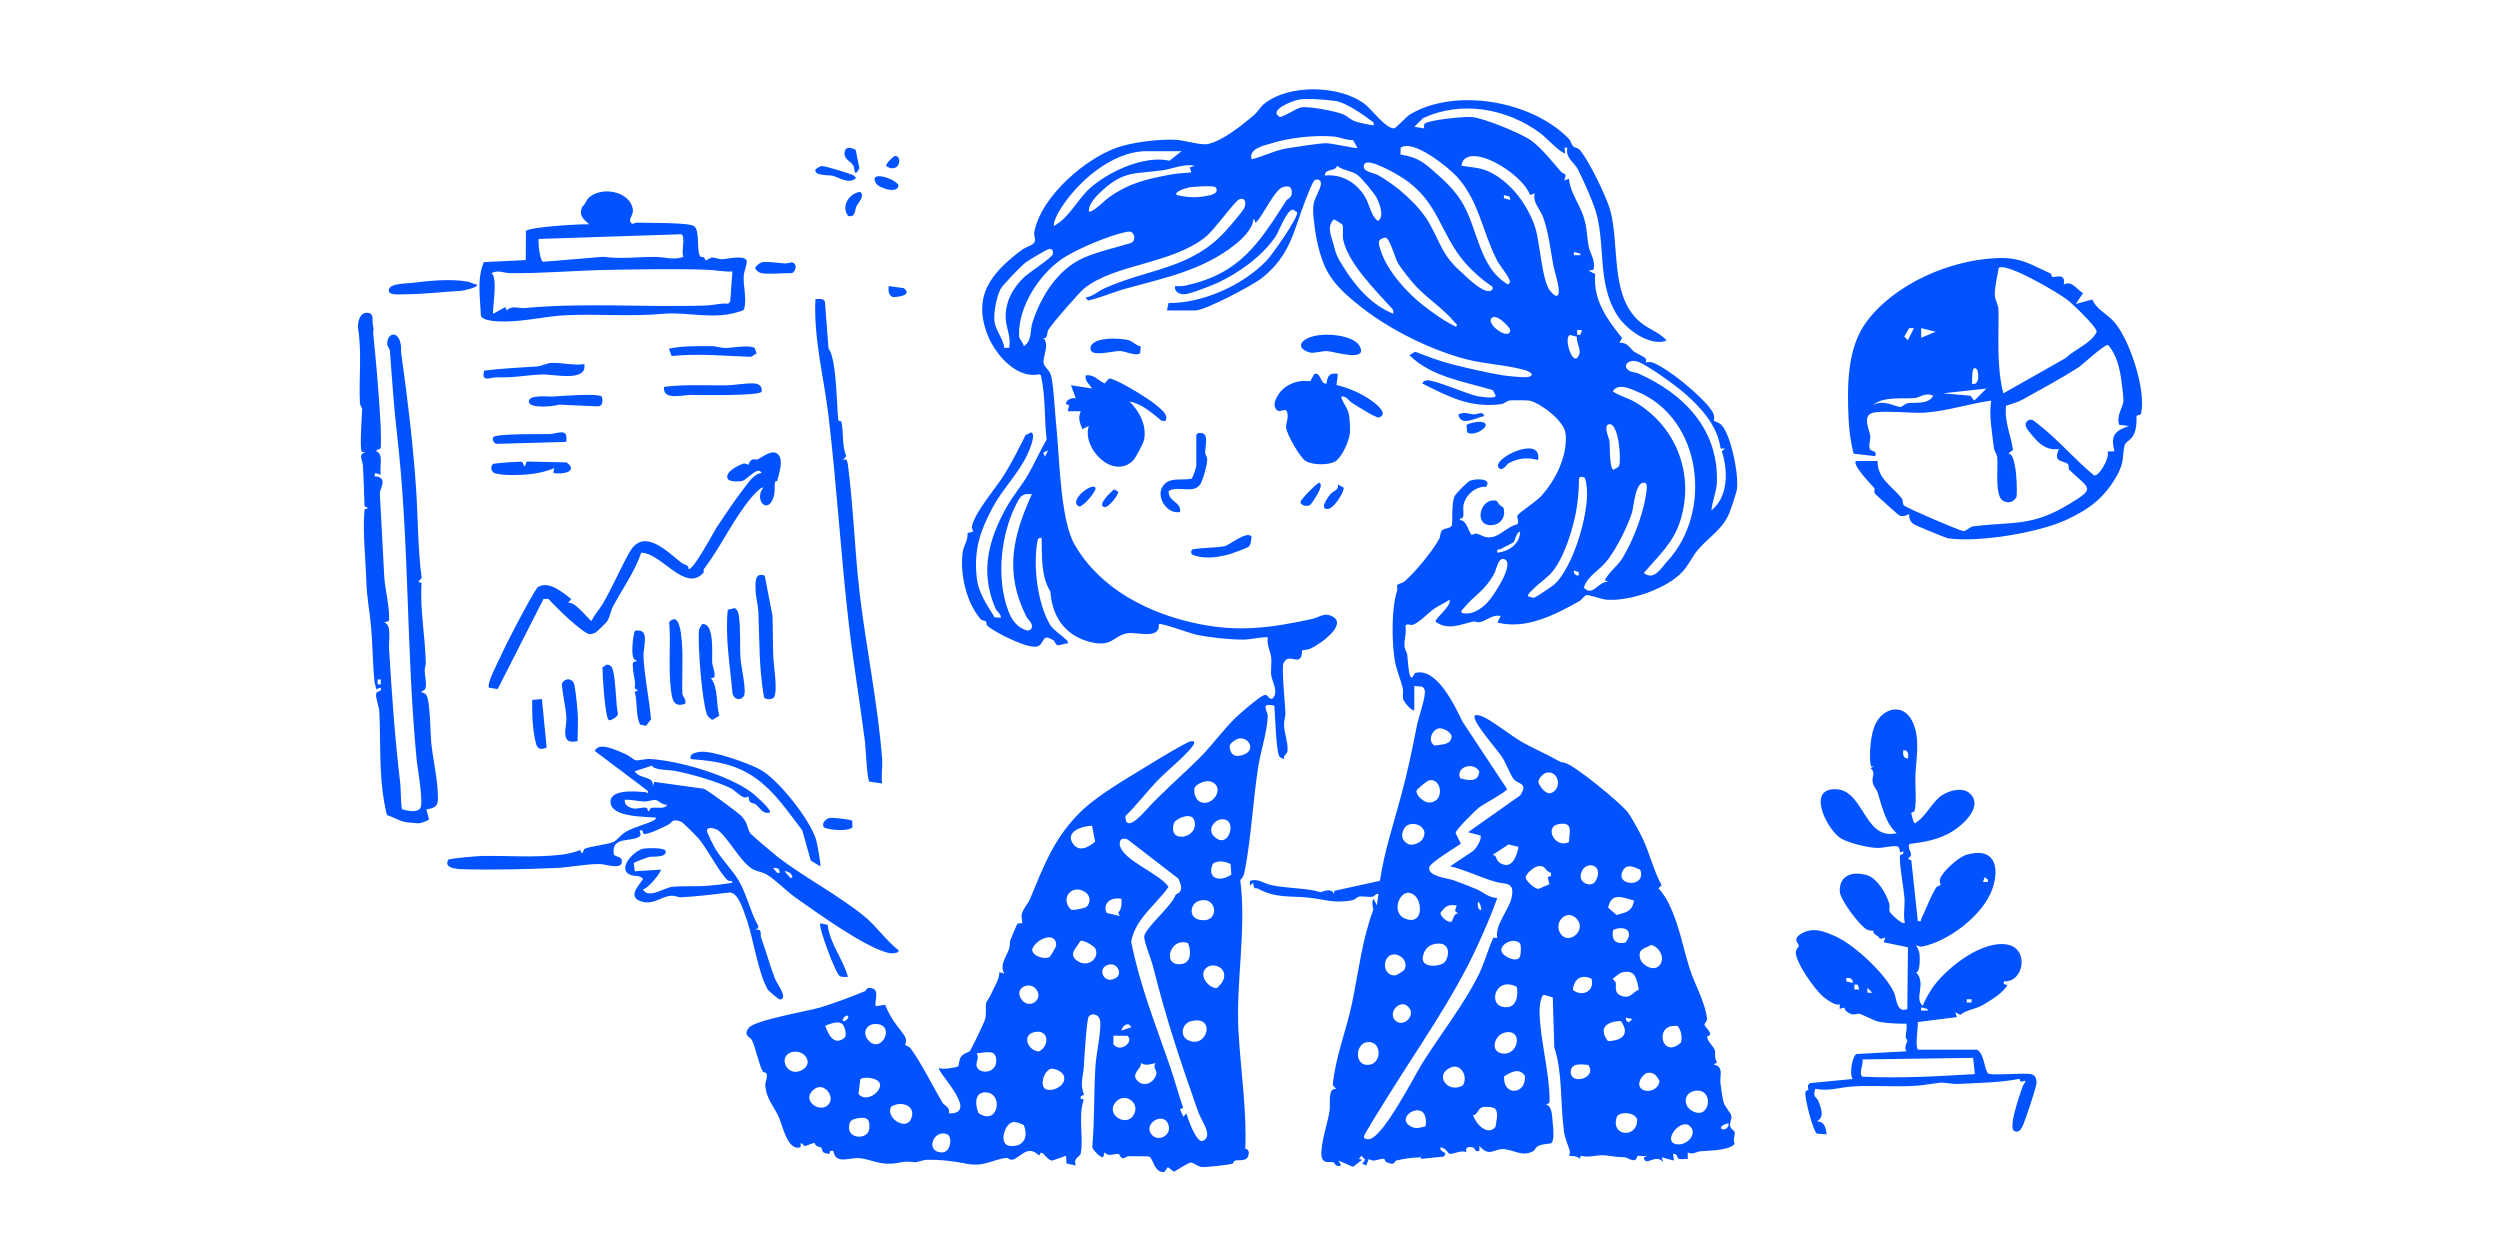 <?xml version="1.0" encoding="UTF-8"?><svg id="Layer_1" xmlns="http://www.w3.org/2000/svg" viewBox="0 0 3072 1536"><defs><style>.cls-1{fill:#0253ff;}</style></defs><path class="cls-1" d="M2429.68,1289.86c9.21,7.14,7.52,19.77,12.92,29.08,4.84,3.21,42.73-.95,53.09.91,5.19.93,7,6.16,6.86,10.77-.16,5.27-14.63,48.41-17.71,54.4-1.89,3.67-5.62,7.51-9.97,4.64-7.3-4.83,7.55-45.54,10.38-54.23,1.41-4.31,8.59-9.71-2.26-6.02l-1.39-3.71c-23.47,4.52-51.1,5.15-75.83,6.22-6.95.3-17.1-2.02-21.84-1.49-8.46.95-16.62,2.54-24.32,3.33-25.64,2.62-55.36-.58-83.19,1.29-15.38,1.04-30.32,6.29-45.73,2.8-3.69,11.81,1.36,8.37,4.37,16.55,3.27,8.87,6.69,18.55-2.39,23.44,9.75.53,10.76,7.91,11.98,16.02l-12.01-.84c-5.17-3.74-14.82-42.92-14.22-50.24.29-3.5,3.47-2.92,3.6-3.33.64-1.94-2.87-6.03,2.64-8.58l52-5.02c-4.61-5.77-.44-28.49,4.51-30.69l61.49-3.3c-3.48-5.63,1.08-10.83,1.13-13.03.03-1.25-2.05-2.72-2.03-3.86.11-5.61,1.73-11.37.92-17.11-11.54.21-23.8-.39-35.07-2.46-2.59-.48-20.95-9.45-22.26-9.59-6.89-.76-6.88,3.8-16.62-3.13-3.14-2.23.31-6.8-8.05-2.8l-.02-6.04c-3.85,3.23-16.32-5.75-20.07-8.88-10.18-8.48-33.78-41.63-33.88-54.38-.04-4.65,3.33-6.17,3.63-8.11.52-3.31-8.92-7.95,2.88-15.05,14.27-8.58,27.66-3.32,41.91,2.98,23.36,10.32,61.99,46.39,72.44,69.56,2.75,6.11,3.09,25.81,16.16,19.89l.78-75.81-29.84-6.19,1.99-5.97c-8.99,3.72-6.44.23-8.76-1.15-9.39-5.6-4.87-6.45-5.33-6.75-.93-.6-5.35.14-9.03-2-8.82-5.15-32.81-36.77-32.89-47.09-.16-20.15,16.51-24.46,33.44-19.47,12.74,3.75,23.8,22.53,27.35,34.84,1.12,3.88-.62,7.76,1.04,10.65,1.51,2.63,15.26,15.93,18.16,12.93-2.12-9.37.33-21.93-.44-30.53-1.5-16.69-5.38-33.11-5.68-50.58-.08-4.65,5.79-.98,4.11-6.9-6.85,4.99-1.89-3.84-7.24-5.78-3.94-1.43-17.31,1.99-23.82,1.91-11.63-.14-34.49-5.67-44.74-11.3-15.67-8.62-42.21-57.78-11.22-60.78,39.43-3.82,37.23,63.59,79.02,53.95-13.76-12.32-17.96-32.8-23.36-49.97-1.24-3.94-5.7-8.03-6.29-13.54-.71-6.6,4.18-10.46-2.35-16.45l3.98-1.99c-3.08.32-3.77.09-4.16-2.88-1.7-13.09.21-36.53,5.74-48.58,9.5-20.67,34.04-26.93,45.45-4.58,10.42,20.42,4.93,45.59,4.03,66.97-.48,11.52,1.73,34.38-1.15,43.76-.46,1.51-3.84,1.22-3.94,2.44-.07.89,2.39,9.8,3.01,10.88,1.97,3.42,2.33,1.09,4.03-.03,11.01-7.23,19.91-26.01,31.07-32.93,9.27-5.75,24.96-10.14,33.81-1.96,17.01,15.71-7.75,38.17-21.24,46.53-16.85,10.45-33.75,13.07-52.87,15.55-2.99,4.61,2.51,9.86,1.81,13.52-.82,4.22-7.49,3.6.45,6.57l7.98,74.71c5.22.94,3.1-.73,4.17-2.84,5.65-11.19,11.71-27.97,18.07-37.96,1.49-2.34,5.13-2.93,5.49-3.55.71-1.24-2.06-4.01-.01-8.71,3.83-8.8,22.44-25.61,31.8-28.39,34.14-10.15,41.84,13.92,32.03,42.02-11.19,32.04-53.97,64.59-86.91,70.83-2.14.41-5.84-2.08-6.64-1.37,2.09,3.76,3.66,6.47,4.11,10.99.48,4.78.75,21.79-4.19,22.01,13.04,13.7-3.03,31.47,8.05,40.98,2.97-7.69,9.21-18.46,14.1-24.92,17.57-23.22,59.36-55.86,90-50.24,26.77,4.91,20.74,46.33-4.07,45.17-2.63,5.07,4.53,3.5,4,4.97-4.85,7.19-11.7,12.42-18.89,17.19-1.33.88-11.61,7.23-12.29,7.58-8.63,4.44-18.87,5.29-26.73,11.46l-6.08-3.21,2,5.98-48,6.02c.6,4.69-4.23,33.99.99,33.99h72ZM2344.67,931.85c.51-4.95.15-10.53-5.98-9.98-.51,4.95-.15,10.53,5.98,9.98ZM2442.67,1083.85v-2.96s-3.97-3.03-3.97-3.03l-2.02,5.98h5.99ZM2276.67,1207.85c.5-5.04-3.18-6.74-7.98-5.98v3.96s7.98,2.02,7.98,2.02ZM2282.66,1209.86h-3.97s0,5.99,0,5.99h5.99s-2.02-5.99-2.02-5.99ZM2300.68,1219.84l-5.98-5.98v5.99s5.98,0,5.98,0ZM2422.67,1227.87h-5.98v3.98h5.98v-3.98ZM2368.66,1239.88l-7.97-2.02v3.98s7.98,0,7.98,0v-1.95ZM2424.61,1299.92l-135.92,1.92c1.37,5.49-5.12,17.68-.13,21.14,45.92,2.36,92.2-.47,138.12-3.13l-2.08-19.93ZM2519.99,336.25c.86.39.97,3.48,1.63,3.78,3.62,1.62,17.09-5.85,14.28,9.78,9.42-6,15.78,5.67,23.72,10.39l-8.86,13.33,20.26-5.53c5.7,13.15,19.12,17.75,28.5,29.48,18.33,22.92,37.71,82.37,31.45,110.65-.53,2.42-5.71,1.74-5.65,3.27,1.21,31.14-12.85,28.34-14.68,36.06-2.75,11.57-.05,20.03-8.84,35.96-15.58,28.25-34.57,42.48-63.24,55.57-33.87,15.46-105.17,27.61-143.83,22.65-3.72-.48-41.68-16.12-44.12-18.23-5.93-5.15-4.32-11.18-4.75-11.64-.41-.43-6,4.22-11.72,1.7-1.85-.81-27.63-24.19-30.08-26.86-1.95-2.12.05-5.75-.79-6.75-3.76-4.49-27.64-28.68-22.68-33.35l26.69-.03c-.71,21.51,17.6,30.56,29.77,46.06,2.11,2.69.23,6.88,2.82,8.76,5.34,3.87,68.87,31.25,72.84,31.23,3.93-.02,7.48-5.2,12-5.77,48.06-6.06,70.91.73,116.16-26.32,36.35-21.73,26.09-19.31,1.87-43.17-1.22-1.2-.31-5.61-1.64-6.9-5.22-5.09-18.98-1.04-11.14-18.7-14.6,2.14-24.07-5.77-32.56-16.44-4.48-5.62-13.38-13.76-4.49-19.2,5.12-1.16,7.13,1.81,10.47,4.32,24.26,18.27,46.04,44.37,69.83,63.86,6.27,1.42,19.81-22.37,16.48-29.4l8.57-.21c-4.98-19.08.02-25.13,17.78-31.18l-11.89-1.45c-3.96-10.65,4.38-21.58,5.09-28.59.4-3.95-1.75-20.62-2.49-25.96-2.15-15.44-5.77-31.1-16.13-43.41-5.09-1.07-30.59,23.52-37.26,27.84-18.88,12.23-47.6,27.78-67.84,39.03-6.46,3.59-13.63,5.26-20.49,7.71-2.21,19.4,5.92,35.87,8.54,54.28l-5.93,4.67c10.93-2.43,11.6,51.08,10.05,53.54-3.77,6.01-9.52,7.75-16.03,4.47-11.12-5.6-6.02-41.88-7.45-53.55-.52-4.28-3.73-7.66-4.2-12.02-2.03-18.88-6.24-39.74-3.19-57.69-27.27,3.73-54.07,12.85-81.66,14.79-15.91,1.12-53.24-3.36-64.79.51-12.1,4.05-3.15,20.47-2.2,28.22.62,5.03-2.3,10.44-.77,15.14,1.65,5.07,9.56,1.54,6.91,9.58l-26.58-3.02c-3.6-13.85-5.57-28.55-6.2-42.85-1.77-40.55-2.15-87.37,22.65-120.11,35.16-46.43,102.76-75.22,160.08-77.41,29.12-1.11,40.82,7.79,65.73,19.09ZM2540.75,368.7c-10.87-8.62-75.81-46.91-84.77-39.43-1.63,10.27-5.21,23.84-4.71,33.98.28,5.71,4.37,11.1,4.48,17.67.57,34.4-2.64,68.44,5.95,102.45l76.74-43.47c11.53-11.3,31.37-17.79,38.01-32.25-.01-5.92-29.31-33.88-35.7-38.95ZM2351.82,403.24h-5.88s-5.94,10.37-5.94,10.37l4.4,4.39,7.42-14.76ZM2360.76,415.08l17.72-7.42-17.75-4.44.02,11.86ZM2428.97,453.68c-7.47-7.06-4.94,16.84-5.88,17.79,10.06,3.26,8.47-15.34,5.88-17.79ZM2440.89,477.46l-53.42,5.87,33.71,2.93,4.82,6,14.89-14.8ZM2375.57,486.36c-9.66-4.69-16.71,2.21-22.35,2.73-15.72,1.46-39.55-2.6-51.87,9.09,12.23-8.42,28.41,2.19,34.07,1.87,2.08-.12,5.25-4.12,9.09-4.63,10-1.31,24.97,1.78,31.05-9.06ZM1433.98,381.5l1.88-9.11c42.18.22,90.89-21.67,120.17-51.77,6.91-7.11,39.58-53.36,37.87-59.77l-4.92-3.26c-7.97.04-17.05,26.07-21.35,32.67-15.57,23.89-46.51,46.06-72.26,57.66-7.48,3.37-33.67,13.71-40.4,13.68-5.94-.02-12.43-3.24-10.97-10.05,4.79.26,9.36.14,14.08-.92,65.68-14.69,88.74-51.62,122.24-103.71,2.59-4.02,7.63-3.11,6.96-11.95-.47-6.21-4.37-6.56-10.27-5.28-10.28,2.24-25.2,35.46-33.02,42.97-3.41,3.27-.48-4.14-3.99-3.01-.21,11.12-13.59,23.92-22.19,30.78-39.63,31.64-86.58,40.99-133.86,54.07-15.85,4.38-30.95,11.2-47.01,14.8l-2.96-3.76c8.74-1.08,15.87-7.97,23.57-11.43,53.01-23.85,105.97-23.38,148.31-70.07,4.55-5.02,20.95-23.76,23.06-28.42,2.96-6.54,1.21-13.64-6.37-10.51-5.32,2.19-30.34,37.28-40.53,45.56-42.18,34.28-112.19,33.35-149.98,63.94-5.93,4.8-39.32,43.09-43.62,50.32-2.33,3.92-.49,11.14-6.44,10.56,8.14,7.43-.78,23.27.34,30.52.83,5.33,7.89,8.81,9.49,16.51,3.36,16.2,4.09,40.75,5.94,58,4.17,38.98,4.71,117.71,22.89,148.98,31.57,54.31,90.66,84.39,150.91,96.9,51.55,10.71,90.73,4.98,140.95-5.87,7.42-1.61,13.67-7.06,21.32-4.5,26.48,8.89-12.07,36.29-24.43,41.37-2.69,1.11-8.76,1.35-9.18,1.79-1.04,1.08.85,8.28-4.27,10.87-4.79,2.42-13.69-5.8-18.75,4.83-2.64,5.55,1.98,51.19,2.38,60.95.18,4.42-2.04,9.95-1.7,16.03.56,9.93,4.78,20.05,4.3,30.08-.28,6.05-5.41,4.63-4.22,10.82-1.45-.71-4.72-1.7-5.43-2.55-4.71-5.58-5.43-52.32-6.74-63.16-18.09-3.76-7.85,6.05-7.99,12.84-.36,18.1-8.59,42.86-11.62,62.07-6.62,41.92-8.74,88.38-16.78,129.07-1.69,8.57-5.43,9.82-5.35,10.45,7.85,60.08-5.54,125.53-2.19,185.91,2.56,46.18,10.46,98.71,8.35,143.89-.03.59,6.68.68,3.44,9.52-2.53,6.92-12.12,3.95-16.2,5.44-1.55.56-1.37,3.02-3.1,3.63-4.65,1.63-31.88,4.56-37.12,4.18-5.29-.38-11.53-5.88-13.85-5.54-3.98.59-16.39,8.84-20.76,11.34l-7.63-5.7-4.18,6.06c-12.86,1.16-13.47-16.82-18.69-19.01-1.18-.49-22.09-.5-25.51-.4-2.64.08-4.36,2.68-6.77,2.44-3.5-.35-3.75-4.89-5.22-5.15-6.25-1.13-10.78,4.21-17.6-1.98l-.99,4.59c-.84,5.35-14.46-8.49-13.77-11.49,2.74-32.47,1.78-65.32,3.76-97.92.98-16.04,5.93-37.23,6.14-51.96.1-6.92-1.53-12.43-9.2-12.86-2.09.02-3.89,1.09-5.13,2.71-2.64,3.47-5.46,52.69-6.02,61.88-.67,10.99-5.14,21.63.35,33.96l-4.17,2.22.05,2.96,3.79.86c-7.28,19.82-.16,47.1-3.77,66.14-.93,4.93-9.68,5.18-6.06,14.91l-11.54-2.4-.45-9.56-16.86,5.97c-8.49-.8-12.92-16.51-16.11-5.98-14.37-14.82-23.36,2.92-33.06,4.87-3.38.68-4.93-2.3-6.9-2.15-15.7,1.2-27.66,11.3-48.02,7.34-17.49-3.39-31.65-5.32-50.03-5.05-5.17.08-11.89,3.44-15.96,2.96-14.77-1.75-13.38.55-26.56,1.67-15.43,1.31-24.93-4.28-38.25-6.46-13.31-2.18-31.39,9.04-34.27-9.18l-3.91.11-.9,3.69c-10.98-1.47-7.1-3.06-10.23-7.85-.74-1.13-6.72-.13-8.09-5.91l-11.88,4.16-4.94-4.18-.33,5.54c-15.98,5.29-21.89-26.45-26.85-37.35-6-13.17-15.88-23.24-16.42-39.11-.14-4.04,2.86-9.06,1.66-13.58-.53-1.99-4.08-1.88-4.97-3.41-4.51-7.7-8.39-28.41-13.23-38.3-1.74-3.55-11.02-5.18-4.03-14.77,6.97-9.56,71.77-20.53,87.01-24.94,16.36-4.74,41.54-14.26,56.48-20.51.86-.36,1.14-6.01,9.31-3,7.86,2.9,1.89,15.63,3.36,21.65l11.69-1.69c2.63,7.12,6.54,13.96,10.66,20.3,3.34,5.15,12.28,15.36,14.2,19.92,2.05,4.87-.59,8.81-.33,9.19.27.41,4.6,1.32,6.76,4.2,13.25,17.71,27.68,47.69,39.66,67.3,1.62,2.65,9.02,4.72,7.44,12.52,38.99.86-16.24-52.09-12.08-55.83,3.5,2.69,22.31-.81,23.76-2.24.5-.5.4-7.7,3.26-11.72,3.22-4.51,9.62-4.86,11.14-7.34,2.44-3.96,17.59-35.2,18.46-39,1.7-7.44.04-15.28,1.32-20.21.18-.7,4.32-6.31,6.63-11.8,3.37-8.03,9.5-16.44,9.44-25.55l5.98,1.99c-6.08-11.44,2.58-20.06,6.13-31.01,1.24-3.83.43-7.36,1.46-10.31.83-2.38,7.61-18.55,8.22-19.4,1.6-2.22,5.66-.74,6.12-1.23.81-.87-1.3-7.64-.4-11.35,1.51-6.2,7.95-13.15,9.99-18.05,17.79-42.84,30.47-77.71,65.43-110.43,20.89-19.55,59.45-41.51,84.78-57.16,7.43-4.59,41.94-25.62,47.4-26.57,10.84-1.89-1.31,10.49-4.33,13.67-11.83,12.44-26.68,24.2-38.85,37.1-12.58,13.34-23.71,28.27-36.98,41.02-.28,19.92,17.64,1.06,24.06-5.99,22.05-24.2,43.62-42.22,66.27-64.65,15.46-15.31,30.07-35.83,45.41-50.53,5.91-5.66,27.69-24.59,33.99-27.17,5.62-2.3,4.81,4.07,10.27,4.5,9.34-7.61.11-20.95-.85-29.08-.84-7.15.72-14.89-.1-21.88-.97-8.35-6-15.78-4.01-24.96-10.31-.12-20.33,2.88-30.6,2.96-15.86.12-43.03-2.75-58.97-6.38-6.23-1.42-42.43-14.72-44.43-12.57,1.76,19.53-27.47,9.28-38.25,11.08-18.26,3.06-18.65,17.99-46.55,10.69-30.92-8.09-46.24-31.11-48.48-61.75-11.91-19.64-10.19-43.49-10.75-65.86-4.42-1.17-4.83,1.81-5.44,5.45-5.01,29.89.36,74.34,15.62,100.8,3.71,6.42,13.72,12.69,18.79,17.62,1.96,1.9,3.79,2.61,3.03,5.94-3.93-.95-9.6,2.7-12.75,1.81-2.33-.66-2.68-4.55-4.71-5.85-14.45-9.22-10.33,2.6-18.65,6.98-10.25,5.4-53.28-16.86-62.53-24.83-1.76-1.52-.92-4.54-1.87-5.45-1.33-1.28-4.81-.85-6.37-2.66-17.88-20.76-25.56-55.49-22.23-81.95,1.07-8.5,7.1-15.64,6.01-24l7.14-1.88c-.78-2.06-2.19-4.13-1.69-6.49,3.76-17.61,29.26-46.75,39.31-62.75,9.93-15.81,18.23-32.66,26.6-49.34l6.73-3.23c6.84,2-2.52,22.73-4.62,27.3-10.63,23.08-30.58,42.37-42.69,65.22-15.25,28.79-22.86,50.92-19.64,84.22,1.96,20.33,12.04,34.04,22.3,50.62l7.67.32c-.21-5.14-4.89-7.01-7-11.96-19.03-44.62-8.3-84.11,13.92-123.94,8.11-14.53,18.84-26.67,26.25-39.61,8.16-14.22,14.62-29.16,22.92-43.28-2.96-26.29-1.18-52.9-7.02-78.92l-1.97-1.41c-27.77,6.11-53.68-23.87-63.15-47.36-19.66-48.74,4.27-77.59,42.18-105.8,3.81-2.83,13.14-5.26,14.98-9.12,2.06-4.3-.98-7.9-.24-12.07,7.92-44.41,66.08-94.45,107.8-106.1,18.53-5.17,47.09-8.72,66.31-7.63,10.28.58,30.79,6.97,39.11,5.21,18.61-3.93,42.53-23.56,57.21-35.89,3.23-2.72,8.52-10.62,11.68-13.21,30.22-24.8,93.22-23.59,124.02-.07,8.7,6.64,25.48,30.09,36.06,29.92,2.34-.04,14.21-14,20.3-17.57,55.72-32.68,148.66-16.1,193.65,29.58,3.25,3.3,3.85,7.8,6.04,9.95s5.79,1.96,7.82,4.17c11.1,12.08,34.01,59.49,38.14,75.76,11.11,43.72-.21,101.77,33.94,133.89,9.36,8.8,18.7,11.84,27.69,18.3,2.74,1.97,5.16,4.06,7.34,6.63-20.66,7.99-50.02-14.01-60.81-31.15-26.4-41.9-12.48-91.69-28.79-135.03-4.31-11.46-13.98-33.69-19.58-44.36-4.5-8.58-15.53-14.07-12.82-26.17-7.82-2.94,1.02,9-4.97,5.98-7.91-3.98-20.91-18.75-29.19-24.79-40.94-29.86-96.49-39.67-143.36-17.62l-10.47,10.46,11.98,2.02c.06-1.93-.75-4.86,1.19-6.21,6.22-4.36,48.9-8.68,57.8-7.75,15.04,1.57,60.37,20.01,72.89,29.07,11.86,8.59,26.59,26.83,36.14,37.88,4.03,4.66,8.25.17,4.01,10.91l5.97-2c1.59,16.99,12.14,29.76,17.53,45.44,4.99,14.51,4.13,23.98,6.6,37.35,1.67,9.08,9.04,17.83,5.86,29.07l-5.94,1,8.1,4.21c-2.6,31.92,14.3,55.11,33.07,78.58l-3.21,6.07c9.94-1.32,13.32,7.39,18.16,10.84,3.77,2.69,11.28,5.36,13.95,8.25,1.91,2.06-.31,4.75-.11,4.89.36.25,4.55-1.43,8.69.12,19.64,7.35,58.3,39.63,71.25,56.87,7.04,9.37,3.61,14.13,4.08,14.82.31.46,5.84,1.24,9.7,5.4,11.47,12.33,22.17,64.41,18.12,81.12-.63,2.6-6.84,21.97-8.39,25.79-8.74,21.54-26.15,30.63-39.46,46.6-6.1,7.32-11.24,18.44-18.07,25.99-19.17,21.19-66.24,37.57-94.69,34.68-5.65-.57-21.01-6.19-23.84-5.46-2.73.7-5.5,5.57-8.72,7.38-30.24,16.99-65.47,35.2-100.67,26.28l3.99-7.96c-9.51-2.6-18.16,6.11-25.46,7.53-2.63.51-5.6-1.33-8.62-.67-15.94,3.49-30.42,11.15-45.87.12-.25-5.14,20.55-19.75,16.96-26.96-5.79,4.11-13.14,7.09-18.89,11.1-7.02,4.91-17.95,16.89-26.06,19.67-2.97,1.02-6.57-2.47-9.14,1.13,1.83,7.91-1.7,17.69-1.09,24.97.36,4.31,3,7.19,3.41,10.34.82,6.28,1.34,22.08,3.71,26.68,2.68,5.22,4.21-3.48,6.43-4.06,26.36-6.97,48.67,41.14,57.73,59.82l54.84,82.92c-.94,3.62-29.32,18.47-34.98,23.07-4.54,3.7-28.33,27.15-28.33,30.96l6.47,13.02c-6.23,4.81-37.66,23.07-38.82,29.21-2.09,11.09,22.96,13.35,29.63,15.73,9.21,3.29,19.83,7.35,28.81,11.18,8.11,3.46,14.1,10.25,25.19,10.7-6.8,19.29-14.94,37.84-23.37,56.47-30.51,67.46-76.83,131.33-116.23,195.59-3.26,5.32-24.83,39.19-24.36,41.55s3.99,3.12,6.6,2.72c17.52-2.68,55.16-77.33,65.77-94.2,21.72-34.55,51.29-72.17,69.12-108.74,6.69-13.72,11.05-30.51,17.56-44.59l4.95.18c-3.72-14.99,14.41-34.59,17.56-49.39,4.3-20.18-7.99-16.1-19.65-19.42-18.93-5.39-36.65-14.62-55.88-19.11l26.92-18.01c4.38-2.14,12.93-16.27,10.19-19.98l-15.11-3.91,63.88-45.07c10.79-15.77-2.14-13.4-7.68-20.09-4.35-5.25-9.55-19.99-14.56-27.4-7.01-10.37-31.79-38-33.69-48.26-1.25-6.74,10.98-.99,13.52.4,14.8,8.13,30.37,21.19,45.92,30.14,13.32,7.67,28.57,13.95,42.18,21.69,7.89,4.49,3.6,1.28,10.28,3.6,13.65,4.75,64.38,46.51,75.16,58.98,5.17,5.97,16.18,26.49,19.77,34.18,8.75,18.72,13.08,38.7,23.07,56.95l-3.85,3.75c4.6,4.74,10.05,13.33,12.85,19.13,12.74,26.36,16.97,52.73,25.68,80.22,5.58,17.62,19.56,42.68,21.05,60.8.28,3.4-3.18,5.91-3.08,7.67.15,2.53,13.01,12.16,3.34,14.05.05,6.86,7.74,11.91,9.33,16.88,1.3,4.05-1.24,10.02,2.91,14.94l-4.09,3.01c12.73,2.3,7.12,14.53,8.14,22.64.65,5.18,2.56,19.77,3.97,24.07,2,6.06,8.89,12.26,9.52,16.64.54,3.74-2.24,7.57-1.74,11.49.55,4.27,5.12,5.72,5.77,8.46.73,3.08-2.58,9.07-.09,13.4-1.31,5.54-17.96,7.92-22.95,8.45-7.23.76-11.83.63-19.39,1.34-4.97.47-9.01,4.86-15.24,1.39v8.01c-3.35-.38-7.53.73-10.61.03-2.67-.61-2.17-7.54-7.4-6.02l.97,7.97-14.97-3.97,1.98,5.97c-9.38-11.57-22.36,6.93-23.97-5.98l9.98-4c-4.33,3.95-16.99,1.78-17.74,2.31-.81.58-.46,3.79-3.15,4.96-3.54,1.53-9.71-3.08-12.14-3.19-10.82-.48-11.41-.64-21.83-2.19-12.53-1.86-21.53,3.33-32.29.25l-1.79,3.86c-2.12-4.26-12.3-3.41-13.06-4.01-.19-.15,1.66-2.88,1.29-4.56-1.66-7.57-5.93-15.13-7.26-24.4-4.81-33.34-1.66-73.77-11.99-103.89l-1.9-61.66-10.89-3.09c-4.37,1.27-5.46,16.5-5.37,20.86.73,34.94,12.34,74.5,12.33,107.95,0,4.79-.27,4.03-4.19,5.87,7.59,2.53,7.17,13.96,7.99,21.99.62,6.13,2.68,22.43-1.94,25.82-4.8.8-10.85.88-15.3,2.95-4.24,1.96-4.21,5.04-6.19,6.24-13.8,8.36-24.91-1.91-37.68-2.15-11.19-.22-16.99,10.15-28.87-3.91l-.02,6.01c-5.79,2.27-5.73-3.57-7.35-3.96-6.24-1.52-10.22-.89-8.66,5.97-5.46-3.81-16.81,2.66-20.88,1.66-1.23-.3-5.59-8.48-11.09-7.68-.74,7.21,10.66,4.31,3.99,11.08l-28.01,2.89,1.03-7.95-1.03,5.96c-9.25.16-21.74,1.65-30.53,4.13-2.24.63-.32,7.03-11.94,1.71-1.47-.67-1.56-3.65-2.91-3.88-5.38-.93-12.4,4.94-18.6.03l-3.02,7.98-5-1.98,3.67-4.97-4.7-4.97-2.95,3.97,3.97,1-11.35,8.66-17.67-7.63,3.02,5.94c-6.56,2.95-8.22-3.63-9.39-3.91-4.09-.97-9.51,1.45-12.79-2.87-2.6-3.29-2.05-8.17-1.81-12.11.9-14.61,7.58-33.74,9.88-48.1,1.23-7.68-2.67-28.93,8.11-26.88l-4.22-4.89c3.11-34.27,16.89-67.68,23.67-100.51,8.41-40.67,12.18-77.18,26.09-114.64.4-1.07-2.94-9.77.49-13.62l3.95,7.96,2.01-13.96c-3.57-.99-4.57,2.74-7.32,3.3-4.3.87-12.47-.96-16.75-.09-1.88.38-4.44,3.9-9.03,4.69-22.52,3.84-32.83-1.32-52.43-3.39-23.58-2.48-40.23,1.01-62.58-11.1-2.41-1.31-5.25,2.23-5.92-7.38l-3.95,3.97v-5.9c9.86-3.92,16.59,2.91,25.97,4.93,20.28,4.35,44.59,3.49,60.87,8.77,5.54-2.08,14.31-4.83,16.16,2.23l.97-4,55.77-12.25c5.23-35.24,16.43-68.98,25.65-103.22,8.2-30.46,13.49-55.01,19.56-86.33,2.43-12.52,9.39-30.36,10.06-41.68.18-2.99-.7-5.27-2.98-7.23l-10.03-.98v29.96c-4.02.93-12.91-10.98-13.58-13.4-1.25-4.48.44-9.44-.52-13.46-2.79-11.71-7.66-21.61-9.85-34.25-3.8-22-4.28-64.86,2.68-85.17.87-2.55-.43-6.73.26-7.61,1.42-1.83,6.43-2.32,9.2-4.75,13.4-11.77,33.56-36.18,42.2-51.68,1.7-3.04,1.25-7.97,3.42-10.57,2.98-3.56,8.71-1.56,12.13-6.03,1.59-2.08-.85-26.39,3.59-36.2,1.54-3.39,15.67-17.64,18.97-18.99,7.36-3.01,27.76-3,19.53,7.51-12.79-1.06-25.19,10.24-27.59,22.38-1.24,6.25,2.53,17.48-4.42,16.57v1.94c8.12-.81,11.44,16.04,14.27,17.83,1.14.72,4.31-1.73,6.31-1.21,6.75,1.77,9.93,5.76,19.02,4.16,10.19-1.79,19.66-13.22,30.62-15.61,3.64-3.03-1.05-8.32.63-11.15,1.76-2.97,22.74-16.98,28.23-22.81,18.15-19.26,33.85-50.86,30.72-77.89-1.76-15.19-29.74-36.43-43.81-40.13-2.11-.55-22.06-.68-24.7-.28-3.93.6-6.71,4.06-10.64,4.56-38.46,4.95-63.9-9.02-96.67-25.27.34-2.57,2.79-3.71,5.12-4,9.05-1.15,48.85,16.58,62.42,19.45,2.27.48,22.63,3.79,22.53-.57l-3.59-6.85c-35.4-10.69-75.5-16.11-102.45-42.95l6.97-4.27c14.39,5.51,30.8,11.86,45.68,15.56,17.22,4.28,45.26,10.85,62.46,13.53,5.02.78,25.9,2.87,29.83,2.15,10.3-1.89,3.84-6.71-3.26-8.7-22.12-6.2-49.75-7.42-72.56-13.42-43.43-11.41-93.5-36.38-128.16-63.76-19.52-15.42-37.1-30.32-46.37-53.56-7.34-18.39-10.75-38.94-12.51-57.39-.46-4.84-.59-10.95.08-15.73,1.08-7.8,9.88-20.27,9.05-26.2-.64-4.57-6.59-5.75-9.23-1.42-2.27,3.72-8.07,18.36-10.03,23.42-14.65,37.9-18.1,66.76-53.02,94.86-11.07,8.91-70.05,40-81.95,40h-35ZM1687.97,153.79c.93-4.16-2.19-4.54-4.55-6.42-9.53-7.6-30.83-21.77-42.62-23.35-10.97-1.47-35.13-3.61-45.23-1.56-7.86,1.59-38.06,13.28-22.67,21.4,7.6-1.64,19.75-10.87,26.24-11.95,9.1-1.5,41.96,4.57,51.2,8.55,5.51,2.38,9.19,6.66,15.15,8.84,2.83,1.04,21.62,5.27,22.47,4.5ZM1667.98,181.74l-5.31-9.66c-8.29.49-15.89-3.6-23.71-4.28-23.45-2.06-53.36,1.31-75.87,8.08-10.29,3.1-29.02,6.76-25.1,19.85,14.8-3.48,28.3-11.03,43.49-13.47,10.33-1.66,38.81-6.06,47.71-6.3,6.69-.18,37.23,6.96,38.79,5.77ZM1764.73,212.95c11.73,10.33,22.43,20.66,30.9,34.08,20.58,32.61,21.29,81.6,57.3,102.53,4.12-2.6,2.25-5.1.52-8.47-3.57-6.94-10.7-14.69-14.9-23.08-16.85-33.71-22.01-72.65-48.63-101.23-10.68-11.47-53.56-46.32-68.78-35.21l-.28,8.31c21.56,3.42,28.67,9.7,43.87,23.07ZM1451.98,185.76h-43c-43.69,0-88.19,40.25-108.48,75.42-1.97,3.42-6.24,12.39-5.5,16.48,19.38-10.42,28.97-33.04,44.96-46.98,23.28-20.31,66.07-40.01,97.12-33.24l14.9-11.68ZM1880.16,239.54c-8.04-21.24-48.89-49.1-70.92-47.7-7.01.44-13.13,4.38-13.26,11.87,14.73,2.32,24.3,1.93,37.78,9.23,24.56,13.29,44.45,40.59,52.82,67.1,5.98,18.96,7.97,64.91,18.35,77.55,1.52,1.85,5.55,6.44,8.01,5.94,7.03-1.42-2.88-30.13-3.95-35.92-3.79-20.52-5.81-41.16-12.93-61.03-3.15-8.78-13.41-18.54-10.09-28.87l-5.81,1.84ZM1723.25,218.48c-6.8-4.36-15.17-9.22-22.55-12.47-4.61-2.02-22.36-10.96-24.69-3.21-2.49,8.28,11.06,9.15,16.09,11.8,22.7,11.97,51.63,37.28,64.23,59.7,14.93,26.56,15.63,39.03,39.55,60.33,5.97,5.31,30.62,30.64,38.1,20.89.92-4.24-2.13-4.55-4.63-6.33-9.59-6.85-20.56-16.52-28.43-25.55-32.32-37.13-32.6-76.31-77.67-105.16ZM1467.97,203.76c-12.55-2.98-26.99,3.66-39.49,5.46-32.78,4.73-46.81.11-73.54,24.42-6.81,6.19-17.45,16.39-16.94,26.01,3.1,3.23,20.53-14.23,24.16-16.8,25.71-18.15,46.63-22.81,77.37-28.58,7.76-1.46,16.57-1.44,24.47-2.57l-2.03-5.96,6.01-1.99ZM1627.99,215.71c19.86-1.93,36.4,7.22,47.63,23.34,7.69,11.04,7.6,24.07,17.36,32.56,8.27-4.69,2.72-19.93-.65-27.28-2.75-6-19.09-25.73-24.48-29.48-8.22-5.71-17.43-5.09-24.88-11.11-1.98,7.71-14.91,2.63-14.97,11.97ZM1493.65,229.99c-3.43-2.24-27.12-.65-32.16.22-2.42.42-19.74,5.17-15.51,9.46,11.35,2.66,22.88,3.58,34.49,1.5,6.13-1.09,18.89-2.96,13.18-11.19ZM1855.97,245.67l-.98-4.04-6.99-1.94v3.96s7.97,2.02,7.97,2.02ZM1649.55,276.06c-.31-.53-9.65-6.6-10.5-6.42-9.79,8.8-2.2,22.54.29,33.29,2.04,8.8,3.81,12.67,9.81,22.49,15.22,24.91,34.98,48.85,62.83,60.07.82-4.33-.56-5.25-3.04-8.01-18.71-20.79-52.64-54.25-58.5-83.3-1.05-5.2.75-15.33-.88-18.12ZM1391.47,286.07c-2.13-2.24-5.98-1.38-8.67-.8-20.85,4.5-61.19,21.2-78.68,33.46-27.85,19.52-53.19,59.03-51.89,93.85.19,5.04,5.34,7.94,5.78,12.86,10.21-6.27,7.85-20.22,10.46-28.47,10.12-31.95,30.81-65.54,62.16-79.73,17.85-8.08,40.39-12.85,59.24-18.72,4.91-2.17,5-8.88,1.6-12.45ZM1740.83,352.69c-6.13-6.45-19.02-22.2-23.21-29.75-3.47-6.24-9.99-30.12-14.9-31.04-11.52,2.04-8.75,7.46-6.06,16.03,7.9,25.18,33.1,52.6,52.34,67.43,12.59,9.7,25.64,19.19,40,26.09,3.24-1.99-.67-4.41-2-5.99-14.26-16.94-31.91-27.76-46.17-42.78ZM1258.74,340.34c5.97-5.59,33.76-23.51,34.93-28.09.8-3.12-.32-6.73-4.34-6.36-2.66.24-25.9,14.21-29.22,16.83-5.92,4.67-27.99,27.23-30.93,33.02-4.59,9.03-8.35,28.75-7.25,38.8,1.24,11.31,10.82,21.54,12.11,32.88l5.93.03c2.79-12.52-3.28-23.64-4.08-34.88-1.46-20.48,8.45-38.76,22.84-52.23ZM1941.97,311.62l-7.97-2.01v3.98s7.98,0,7.98,0v-1.95ZM1835.22,389.65c-14.16,4.47,18.12,30.47,20.63,16.56.55-3.04-14.32-18.56-20.63-16.56ZM1943.98,405.49h-5.99s0,5.96,0,5.96h3.97s2.02-5.96,2.02-5.96ZM1937.64,413.83l-8.39-2.22c-8.57,2.43,3.57,41.45,10.95,24.91,3.26-7.3-3.27-14.61-2.56-22.69ZM2071.15,484.21c-10.89-9.6-46.59-35.89-59.08-39.9-11.45-3.68-19.7,6.27-9.54,11.55,3.03,1.58,7.4,1.61,10.84,3.15,55.57,24.81,98.09,67.98,96.4,132.99-.31,11.75-5.74,23.62-6.8,35.17,21.05-16.73,20.48-49.23,12.84-72.76l4.16-3.11-5.72-.24c-3.78-27.54-23.1-49.21-43.11-66.85ZM2048.68,689.8c56.21-60.48,43.28-175.44-37.3-208.81-8.98-3.72-22.67-10.22-29.35-.61,0,2.66,19.45,9.44,24,11.95,52.8,29.07,76.74,89.17,58.93,146.81-8.81,28.51-26.47,42.91-44.93,64.95,12.42,10.15,21.57-6.66,28.65-14.29ZM1977.01,521.33c-7.32,1.49.4,17.38.82,21.11.54,4.84-.44,34.39,5.14,34.76,2.12-1.88,5.69-2.24,6.7-5.26,2.68-8.02-.73-53.03-12.65-50.61ZM1287.97,553.29l-5.98,3,1.98,4.97,4-7.96ZM1947.62,587.66c-1.13-1.81-7.01-3-7.38.84.04,11.86-.93,23.5-2.73,35.21-3.54,23.04-14.46,59.52-29.58,78.33-6.67,8.29-16.64,14.36-24,21.97-1.67,1.73-7.77,6.68-5.93,9.02,2.94.15,4.69,2.34,7.88,1.07,2.43-.97,21.66-13.71,24.15-15.99,23.2-21.24,42.65-87.33,39.93-117.85-.21-2.36-1.56-11.35-2.33-12.6ZM1971.99,713.05c5.22-10.6,15.6-17.22,21.69-27.26,14.37-23.71,27.39-58.51,29.93-86.12.23-2.47-.09-5.93-2.66-6.45-11.44-2.32-13.37,29.43-15.5,36.42-5.28,17.34-20.67,47.76-32.44,61.48-8.99,10.48-22.45,16.95-26.79,31,11.48,11.76,17.58-8.12,29.75-7.08l-3.99-1.99ZM1267.97,607.22c-10.38-.79-13.05.95-17.58,9.32-20.53,37.95-26.53,92.05-11.83,132.9,4.35,12.08,11.39,22.33,24.52,25.56l3.98-1.92c3.69-6.88-3.37-10.38-6.16-16-26.64-53.61-16.7-97.47,7.06-149.87ZM1840,679.11c14.24-1.46,27.63-10.71,27.97-25.96-5.54,1.62-5.58,10.84-8.56,13.41-1.46,1.26-11.75,5.96-15.08,7.97-2.36,1.42-5.56-1.2-4.33,4.58ZM1795.99,753.01c11.93,3.34,22.77-3.79,31.07-11.89,6.93-6.77,33.01-45.87,23.01-53.11-8.56-6.2-11.46,12.25-13.73,16.44-12.2,22.48-24.56,26.56-37.4,42.55-1.62,2.02-3.81,2.63-2.96,6.01ZM1939.98,703.11l-5.98-2.02c-.66,2.94.85,4.18,3.01,5.97h2.96s0-3.95,0-3.95ZM1767.43,895.13c-7.98,2.19-13.66,15.77-4.57,21,7.33-1.37,19.92-.33,20.83-10.65.46-5.23-10.83-11.83-16.26-10.34ZM1523.28,907.36c-3.83.34-11.41,5.23-12.33,9.22.51,11.85,7.54,14.76,18.18,10.34,13.43-5.57,6.02-20.6-5.85-19.56ZM1794.37,956.4c10.01,2.72,22.02,5.21,23.42-8.26-6.76-12.96-29.72-5.71-23.42,8.26ZM1901.26,949.27c-4.59.48-11.31,7.39-10.86,12.17,1.98,5.26,8.49,13.98,14.47,13.39,14.43-3.88,11.86-27.17-3.62-25.56ZM1468.43,967.16c-2.79,4.8.53,15.51,6.05,18.1,15.84,7.43,32.37-18.9,12.89-25-5.8-1.81-16.57,2.83-18.94,6.9ZM1755.45,959.06c-1.82.49-14.76,10.95-14.89,12.65-.46,6.05,9.26,14.77,16.12,14.41,19.4-1.02,14.78-31.42-1.23-27.06ZM1442.61,1011.2c-8.82,26.74,31.68,19.18,24.96-3.11-3.39-11.22-23.36-1.72-24.96,3.11ZM1499.47,1007c-8.32,1.49-15.07,12.38-8.53,19.72,18.95,21.28,32.02-23.92,8.53-19.72ZM1747.37,1032.06c12.12-16.49-15.24-27.11-22.33-13.34-3.94,7.65-2.39,14.51,5.43,18.5,4.82,2.46,14.18-1.45,16.9-5.16ZM1928.01,1034.6c.13-11.1,6.1-25.56-12.96-21.88-18.18,3.5-3.65,30.89,12.96,21.88ZM1341.91,1014.74c-10.91,0-32.86,6.51-24.05,21.05,7.39,12.2,19.61,5.53,27.84-1.48l-3.79-19.57ZM1444.64,1099.24c9.85-3.84,7.02-11.48,3.3-19.61l-62.04-47.92c-5.58-2.75-10.65-.83-9.96,5.81,2.03,19.36,49.47,35.74,59.9,52.33-15.34,22.12-41.01,39.15-45.86,67.45,10.71,53.57,30.06,102,47.52,152.47,5.89,17.04,10.49,34.57,16.4,51.6l-3.91,1.83,4.02,8.99,3.95-3.97c1.81,7.15,11.38,34.02,19.02,34.01,15.17-4.96-.71-24.87-4.48-35.53-21.3-60.18-40.08-116.34-55.45-178.32-2.33-9.4-10.75-29.38-11.06-37.13-.39-9.75,35.55-39.37,38.66-52.03ZM1866,1040.68l-12.22-3.06-19.78,12.99c5.75,0,3.51,6.38,9.19,9.8,14.87,8.95,20.43-8.33,22.8-19.72ZM1490.48,1061.12c-8.45,18.98,9.08,23.33,22.64,13.48l-1.03-12.94c-6.82-3.2-14.83-4.76-21.61-.54ZM1961.15,1081.85c10.9-21.72-16.92-25.43-18.85-5.72-.93,9.52,14.11,15.18,18.85,5.72ZM1905.96,1072.64c-8.08-2.24-5.74-10.11-16.9-8.03-4.01.75-15.12,9.61-14.23,14.12.82,4.11,11.23,13.95,15.84,13.46l13.31-5.62-2.19-8.78,3.96-1.34.2-3.8ZM2015.63,1068.94c-7.96-3.98-17.49-8.4-22.12,2.19-7.8,17.84,29.63,19.73,22.12-2.19ZM1335.5,1114.06c4.8-5.38,4.69-13.58-2.08-17.93-16.53-10.63-31.18,8.17-17.43,21.55,2.62,1.36,17.88-1.79,19.5-3.61ZM1739.28,1101.28c-17.13-17.43-35.44,24.29-7.78,28.91,16.56,2.76,15.81-20.74,7.78-28.91ZM2007.99,1106.58c-14.03-3.65-27.86-10.83-31.87,8.78l10.35,8.91c12.21-3.15,18.89-4.25,21.52-17.69ZM1377.99,1104.55c-11.87-2.9-23.62,4.95-18.2,17.19l16.2,3.85-2.02-4.01c4.56-4.68,4.32-10.88,4.02-17.02ZM1473.41,1106.94c-10.94,3.29-13.32,20.11,0,23.15,26.06,5.96,23.21-30.13,0-23.15ZM1819.96,1118.54c1.02-2.77-2.8-12.45-3.96-9.98-.31,3.73-.56,8.78,3.96,9.98ZM1789.98,1112.57c-11.96-1.57-13.75,1.62-19.83,8.89-.48,5.48,10.25,13.25,13.57,10.91,1.64-1.16,2.66-10.81,8.25-9.85l-4.11-3.07,2.12-6.88ZM1937.46,1129.03c-12.4-13.38-29.37,4.89-19.62,18.62,10.12,14.26,32.38-4.86,19.62-18.62ZM1999.48,1143.01c-3.85-3.77-12.69-2.68-17.2-.2-2.64,12.13,3.21,18.28,15.28,15.24,3.06-4.38,6.54-10.5,1.92-15.03ZM1289.57,1176.02c1.01-.59,8.26-12.22,8.27-14.52.06-18.59-26.53-6.91-29.56,5.63.67,7.97,15.54,12.22,21.29,8.89ZM1345.55,1164.89c-1-1.74-14.88-11.36-18.39-8.22-3.8,8.05-14.81,15.34-3.98,23.6,13.43,10.25,29.26-3.38,22.37-15.38ZM1867.56,1158.98c-8.57-7.93-26.13,2.32-22.16,10.93,2.8,6.08,19.7,13.9,22.56,5.07.8-2.49,1.6-14.15-.4-16ZM1459.7,1158.78c-22.96-7.71-32.45,30.46-6.79,25.65,11.49-2.15,10.64-17.46,6.79-25.65ZM1775.47,1181.94c5.83-7.43,6-21.9-6.44-22.45-11.13-.49-18.84,5.42-20.68,16.45-2.38,14.32,22.31,12.14,27.11,6.01ZM2037.36,1187.85c10.35-7.77,2.79-24.02-8.39-26.72-7.83,4.68-15.98,4.24-13.88,15.57,1.65,8.85,15.04,16.58,22.27,11.15ZM1725.48,1191.97c7.78-13.94-13.59-26.37-21.28-14.3-5.92,9.3-.31,22.09,10.72,20.84,1.35-.15,10.25-5.97,10.56-6.54ZM1365.33,1185c-19,.6-10.39,27.31,6.55,16.27,6.84-4.46,1.74-16.53-6.55-16.27ZM1501.28,1207.78c11.58-17.76-12.21-28.05-20.66-16.71-6.79,9.11,4.78,22.95,14.44,23.22.45.01,5.97-6.14,6.22-6.51ZM2013.78,1216.19c-2.74-13.51-4.15-26.13-21.99-20.91-.58.17-9.47,6.69-9.81,7.2-.7,1.03,3.1,3.07,3.48,5.2.85,4.82-2.83,13.05,7.95,16.32,10.72,3.25,12.05-4.62,20.37-7.82ZM1955.69,1202.72c-12.49-6.14-21.93.42-22.84,13.77,11.61,9.14,26.87,1.42,22.84-13.77ZM1256.62,1229.77c8.61,9.6,23.39-.43,18.39-11.3-7.21-15.71-32.29-4.2-18.39,11.3ZM1863.76,1212.64c-28.17-14.48-37.41,27.9-10.75,24.87,10.95-1.25,12.81-16.01,10.75-24.87ZM1714.47,1253.89c9.13,9.12,24.3-4.46,17.68-14.58-9.47-14.49-27.98,4.29-17.68,14.58ZM1041.97,1248.38c-2.01-2.03-8.03,3.9-5.98,5.97s8.03-3.9,5.98-5.97ZM2005.98,1252.39l-7.99-2.01v2.96s3.02,3.02,3.02,3.02l4.97-3.96ZM1463.48,1254.88c-11,2.8-14.08,17.74-4.05,23,23.8,12.5,35.85-31.11,4.05-23ZM1991.65,1254.63c-17.53.46-27.95,8.7-15.79,24.68,17.4-.46,27.42-8.61,15.79-24.68ZM1035.52,1258.84c-5.63-5.67-15.45-.41-21.53,1.56,4,11.14,10.84,25.27,23.88,14.73,3.07-3.22.04-13.89-2.34-16.29ZM1066.58,1277.77c15.33,18.48,33.71-16.12,12.26-19.29-13.83-2.04-19.81,10.18-12.26,19.29ZM1389.98,1262.34c-3.47-7.75-10.89-1.74-12,3.99l12-3.99ZM2061.57,1260.81c-30.18-4.32-19.98,42.38,4.09,20.21,1.56-7.53.4-14.08-4.09-20.21ZM1269.37,1268.74c-13.59,4.17-5.98,22.58,7.32,23.28,14.38-7.63,11.57-29.07-7.32-23.28ZM1849.42,1268.76c-13.29,3.01-18.6,22.8-4.37,25.54,21.38,4.12,26.96-30.65,4.37-25.54ZM1385.46,1272.8l-17.22-.2-.18,10.49c8.29,11.29,26.11-2.89,17.4-10.29ZM1679.44,1280.65c-14.2,2.1-15.86,30.49,3.44,27.7,15.58-2.25,15.25-30.47-3.44-27.7ZM973.52,1292.74c-19.24,4.66-6.05,33.52,13.26,21.34,13.05-8.23,1.31-24.87-13.26-21.34ZM1199.98,1294.32c3.59,4.92-.57,9.95-.05,14.86,1.14,10.77,24.22,11.25,24.28-5.87.05-15.14-14-9.55-24.23-8.99ZM1419.98,1306.31c-6.5,1.44-11.66,3.76-17.97-.02.62,6.8-8.38,9.66-7,18.05,7.57,13.89,24.23,7.18,26.09-5.96.36-2.56-4.82-6.98-1.12-12.07ZM1951.68,1308.59c-8.31-.79-21.52-2.85-21.52,8.7,0,16.51,32.83,7.62,21.52-8.7ZM1797.48,1333.78c6.85-10.4-1.92-27.66-14.97-21.97-20.68,9.01-3.51,32.54,14.97,21.97ZM1284.33,1337.91c6.97,4.35,21.87-1.78,23.34-11.08,1.34-8.49-7.75-12.67-14.71-13.74-9.71.39-15.76,20.37-8.63,24.83ZM1848.24,1322.61c-1.38,25.7,28.3,21.86,25.42-1-7.51-9.94-17.03-4.04-25.42,1ZM2023.42,1318.63c-2.66.78-6.81,5.62-7.92,8.16-7.6,17.48,22.56,18.46,23.59,1.3-3.29-6.33-7.77-11.79-15.68-9.46ZM1079.5,1328.8c-4.14-4.15-17.34-6.27-22.3-2.73l-2.31,18.26c10.91,12.74,33.27-6.87,24.61-15.54ZM1017.51,1357.76c9.73-9.72-4.68-28.47-16.68-19.65-17.63,12.97,5.87,30.45,16.68,19.65ZM2081.43,1340.66c-12.03,2.66-13.6,17.41-2.83,23.96,23.52,14.3,28.92-29.72,2.83-23.96ZM1202.45,1367.75c24.99,17.24,31.66-27.36,6.71-25.39-12.21.96-10.67,16.78-6.71,25.39ZM1372.49,1352.76c-16.1,15.08,9.8,32.45,19.64,18.6,10.59-14.9-8.46-29.07-19.64-18.6ZM1119.23,1375.53c7.74-16.45-11.58-23.89-24.37-15.43-6.69,13.81,17.89,29.22,24.37,15.43ZM1837.49,1362.72c-2.4-2.78-12.44-3.18-16.08-2.09-5.56,1.67-5.71,9.52-11.32,9.72,3.78,11.31,17.7,25.78,27.54,14.5.87-5.83,4.02-17.31-.14-22.12ZM1751.74,1383.97c5.25-37.12-40.14-12.51-18.52-.03,6.7,3.87,11.62,1.66,18.52.03ZM1986.64,1372.75c-7.84,24.23,25.75,26.22,25.04,2.92-2.65-9.85-22.79-9.87-25.04-2.92ZM1051.42,1374.67c-2.72.64-6.12,1.99-7.1,4.86-7.05,20.5,22.07,22.28,23.79,7.76,1.6-13.43-4.07-15.6-16.69-12.62ZM1414.62,1393.57c8.32,11.19,27.36.99,20.36-13.38-6.71-13.77-29.86.61-20.36,13.38ZM1245.23,1378.77c-10.97,1.23-18.74,28-4.21,29.39,16.34,1.57,23.01-10.48,17.17-25.17-1.82-2.27-10.09-4.55-12.96-4.22ZM2123.96,1380.2c-18.73,4.82-3.8,12.6,0,2.97.34-.87-.06-2.02,0-2.97ZM2077.49,1384.71c-11.58-13.38-36.72,19.33-16.48,21.46,12.18,1.28,24.45-12.24,16.48-21.46ZM1165.46,1394.69c-17.01-9.82-30.3,20.52-8.23,21.42,9.55.39,13.27-14.46,8.23-21.42ZM467.66,550.86c-.88,1.23-4.59,1.43-5.64,3.42,10.19,3.68,3.76,19.39,5.95,28.96l-6.96-2.02-1.03,4c18.06,1.05,6.46,15.51,6.76,20.95,1.8,32.93,3.53,68.25,5.39,101.59.87,15.65,6.16,35.38,5.96,50.28-.02,1.63.26,3.29-.26,4.86l-5.83,2.09c9.73,2.06,5.45,21.82,6,30.96,3.36,55.83,7.28,111.94,13.96,167.82.58,4.81.52,28.56,2.25,30.72,6.25,1.6,16.72,4.43,21.82-.72,5.2-5.26-3.08-50.2-4.03-59.99-12.91-132.96-8.84-269.01-24.25-401.23-4.15-35.59-5.86-66.98-8.73-102.12-.16-1.91-3.12-4.13-3.19-7.91-.28-14.18,15.25-17.5,17.04,4.04.19,2.26-.46,2.97.27,8.21,7.77,55.78,14.71,113.06,18.29,167.92,2.35,36.12,1.99,71.94,6.73,107.5l-4.15,4.85,4.03,1.31c-2.11,32.93,4.38,65.15,5.2,97.92.08,3.26-1.41,6.37-1.4,9.64.01,6.06,2.65,15.51,1.22,21.11-1.27,4.98-4.76,2.4-5.05,5.83,2.26.1,4.57,1.29,5.83,3.16,4.98,7.38,4.95,48.44,6.18,59.76,2.36,21.68,8.35,45.92,8.16,67.97-.09,10.07-5.36,11.21-14.19,12.98l3.16,12.01c-1.34,2.13-10.36,4.95-13.01,5-.68.01-11.98-.97-13.11-1.12-10.35-1.34-15.46-5.78-25.12-8.85-1.79-1.81-5.33-25.32-5.9-30.06-3.89-32.64-2.28-65.52-3.94-97.8-.27-5.19-4.9-16.93-3.78-21.91.77-3.44,7.56-1.34,5.68-7.1l-5.97,2.01c.18-3.24-1.53-6.2-1.85-9.34-2.23-21.96-2.14-45.36-4.18-67.55s-5.12-33.81-5.8-55.96c-.8-26.15-4.59-60.22-2.37-85.92.42-4.86,4.17-1.93,4.22-3.96l-4.07-2.28c-.51-16.62-1.04-33.06-1.96-49.64-.35-6.23-5.98-14.06,2.04-15.99.29-1.84-2.89-.38-3.52-1.35-2.74-4.29.34-44.19.5-52.6l-2.7-5.85c-1.53-30.68,2.52-62.44-2.22-92.11-1.14-7.12,1.59-20.42,10.94-20.01s5.98,8.55,7.1,14.05c1.83,9,.09,7.74.5,11.73,3.93,37.9,7.19,76.64,9.22,114.53.19,3.55.6,25.14-.17,26.2ZM467.97,834.92h-3.98v5.97h3.98v-5.97ZM945.97,998.69c-8.72,1.72-11.54-5.31-16.97-9.99-1.94-1.67-5.49-1.71-7-3.03-2.6-2.27-1.6-6.28-2.12-6.88-.19-.22-3.05,1.85-5.73.93-5.45-1.88-11.83-9.09-16.73-11.41-18.19-8.6-47.19-16.86-67.07-20.9-9.28-1.89-25.69-.53-29.28-6.6l-21.07,6.93c6.22,10.44,24.59,4.84,22,18.99l2.02-5.97,60.55,8.38c3.65.81,42.53,29.42,46.4,33.56,8.2,8.8,6.61,13.64,10.9,21.07,1.14,1.97,30.46,26.75,34.29,29.67,32.73,24.93,73.57,46.29,105.65,72.25,14.98,12.12,26.73,29.82,42.15,41.81,1.79,4.21-8.81,4.15-10.22,3.89-28.48-5.34-89.84-49.95-115.59-68-11.5-8.07-24.7-21.88-35.5-28.47-6.26-3.82-12.91-3.86-18.6-7.39-13.93-8.63-28.65-36.75-41.1-46.84-3.17-2.57-14.49-5.81-14.21.14.14,2.88,8.03,18.31,10.14,21.89,7.77,13.14,20.97,26.02,28.73,39.23,10.14,17.25,14.29,38.31,24.15,55.94l-.06,2.4-3.72,2.21c9.68-1.58,5.6,5.29,7.35,10.01,6.11,16.49,10.67,34.08,17.11,50.46,2.46,6.25,16.36,23.47,6.26,25.31-1.44.26-14.29-10.48-15.35-12.39-12.86-23.26-17.33-63.62-27.35-90.37-3.27-8.72-8.86-28.25-19.14-28.85-19.76,2.38-40.02,4.85-59.89,5.92-3.47.19-7.2-2.1-11.72-1.9-12.84.56-21.78,11.81-37.39,6.97-19.99-6.19,2.74-24.75,2.1-28.02-4.58-4.93-10.77-1.92-16.76-5.26-14.43-8.05,6.3-29.69,17.87-31.62,4.25-.71,25.97-1.4,26.88,2.92,1.83,8.73-16.35,6.35-20.53,7.41-2.43.62-18.05,6.58-18.61,7.42l1.16,10.12,31.99-1.99c1.92,1.42-16.71,25.01-22,23.99,6.41,13.05,26.49-2.25,36.93-3.06,12.86-1,29.9.06,43.82-1.24,9.66-.9,19.74-1.75,29.24-3.75.43-3.63-3.53-.79-6.18-3.26-9.81-9.15-25.06-39.06-35.86-51.59-2.32-2.69-18.88-19.06-20.41-19.7-12.03-5.03-11.12.7-16.05,3.24-5.77,2.97-25.16,12.48-30.25,11.54-1.95-.36-.04-6.32-5.23-4.1.71,3.85,2.85,5.29-1.11,7.77-10.19,6.39-33.68-.93-30.69,20.91,1.35,4.28,9.24,1.93,9.92,8.25,1.32,12.19-19.36,4.2-27.14,4.13-17.4-.15-36.65,4.15-54.01,4.84-37.71,1.49-78.06,2.59-115.42,1.48-7.39-.22-22.49-1.62-16.69-11.58,1.22-1.75,37.24-4.66,42.13-4.73,32.33-.41,62.44,2.27,95.74-1.38,8.18-.9,16.51-2.81,24.17-5.89l2.08,4.15c1.86-1.05,2.11-4.72,3.45-5.52,4.97-2.96,29.09-5.37,36.12-8.89,3.33-1.67,8.76-8.98,15.36-12.63,9.68-5.35,25.44-9.09,34.1-13.88.96-.53,2.57-2.59,1.98-3-13.66-1.53-54.78-.1-55.73-18.92-.83-16.43,30.93-13.31,42.24-12.55,2.26.15,3.94,4.03,3.47-1.48l-65.02-48.95c5.12-12.35,28.56.09,38.05,3.96,4.09,1.67,9.89,7.07,12.26,7.45,3.25.53,12.05-1.91,17.82-1.56,35.48,2.19,95.7,19.53,124.73,41.23,2.76,2.06,25.61,21.79,22.16,24.79ZM819.97,988.73c-5.9,1.35-10.71-5.62-14.87-5.82-3.54-.17-8.73,2.18-14.12,1.93-7.86-.36-15.15-2.42-22.99-2.12-1.83,6.79,6.43,10.36,11.69,10.89s17.08-4.86,16.33,3.06h1.94c-.47-9.05,17.98.58,22.02-7.95ZM957.97,1072.59c.5-5.03-3.19-6.74-7.99-5.96l5.03,5.95h2.96ZM971.38,1073.2c-2.13-1.66-4.59-2.83-7.39-2.59l7.02,7.96c5.39,1.38.96-4.91.37-5.37ZM860.5,315.19c.53.6,3.12.27,4.66,1.2.92.56,1.03,3.28,1.98,3.3,2.61.05,5.02-3,7.76-3.23,3.39-.28,8.03,2.16,12.08,2.03,7.31-.23,26.2-5.19,30.13,1.1,2,3.21-2.83,13.39-3.2,18.89-.9,13.4,4.33,29.67.14,42.09-2.13,1.6-4.71,2.03-7.17,2.81-30.82,9.74-63.53-.48-91.77,2.21-39.06,3.73-80.07-.19-120.19,1.82-23.65,1.18-47.96,7.19-71.96,7.58-7.33.12-29.96.49-32.08-7.33-.74-21.96-5.1-44.86,3.62-65.56l51.51-2.52.26-35.71c4.17-5.08,66.62-8.71,77.74-8.25-7.26-6.81-12.99-10.18-8.64-21.53,5.41-4.26,4.07-8.7,10.79-13.27,17.28-11.73,48.1-4.53,51.52,16.36,1.26,7.74-7.68,13.09-.76,18,1.96-.51,4.13-1.68,6.14-1.59,11.72.54,63.14-.41,69.79,4.2,7.59,5.26,2.83,31.92,7.68,37.4ZM839.86,315.45c-3.27-5.68,3.27-26.06-3.04-27.58l-174.85,5.75c-1.04,4.42,1.56,27.17,5.32,28.06l73.81-6.13c21.46,2.89,42.56.14,63.82.12,11.67-.01,23.54,4.55,34.93-.21ZM899.99,333.58c-10.28.67-20.8-1.74-30.93-2.09-39.7-1.39-81.57-.47-120.11.1-41.16.61-80.76,4.53-122.07,4.06-7.78-.09-14.55-4.38-22.9-.05,8.41,5.5.36,47.99,2.01,49.91l14.95-8.11,2.02,4.12c5.2-6.75,14.87-2.35,22.03-3.02,74.55-6.95,149.3-.5,223.78-3.16,7.8-.28,17.33-3.2,25.95-2.1l2.55-2.69,2.72-36.96ZM1018.09,428.34l-4.38-57.55c-1.52-4.61-7.83-3.21-11.72-3.28-2.36,48.44,10.26,95.2,15.98,142.84,10.25,85.37,15.17,171.56,25.08,256.63,5.65,48.49,13.74,97.19,19.89,144.88.85,6.56,2.34,46.21,5.33,48.61l15.71,2.27c-1.44-9.23.7-20.08.06-28.88-4.92-67.58-20.23-139.89-28.01-207.84-5.96-52.01-7.36-103.67-14.22-155.58-.28-2.13-1.22-4.11-1.82-6.15l-3.98.99,3.8-4.83c-5.26-12.52-3.17-29.65-5.82-41.81-.32-1.47-3.38-1.38-3.51-1.67-2.36-5.13-1.5-75.92-12.38-88.62ZM956.93,559.32c-6.77-8.94-18.9,1.92-26.27,5.29-1.26.57-4.23-.8-6.18.09-3.79,1.74-4.3,5.99-4.77,6.23-.78.41-3.89-1.99-6.19-1.26-6.35,2-24.89,11.17-18.69,19.7,4.14,2.7,13.04,2.8,17.73,1.43,5.92-1.74,18.7-18.69,23.4-9.58-9.21.59-16.45,11.91-21.96,19.03-11.17,14.43-23.51,32.9-33.68,48.26-2.78,4.21-29.04,53.86-34.32,50.56.6-5.08-4.84-4.7-7.93-7.04-17.5-13.3-46.57-44.69-64.18-13.98-11.8,20.56-21.36,43.88-33.53,64.39-4.02,6.77-10.1,12.97-13.4,20.54-2.47,0-21.37-25.84-29.01-21.94l4.01-4.97c-10.1-7.78-27.62-22.98-40.78-14.76-3.19,1.99-22.03,37.73-25.56,44.37-7.62,14.34-15.14,29.27-21.95,44-3.04,6.58-15.69,30.52-12.78,35.41l10.72,1.59,56.27-110.7,6.14.02c7.21,8.33,42.4,43.04,50.89,43.18,2.38.04,4.42-.78,6.54-1.69,1.79-.77,13.35-12.18,14.54-13.96,3.72-5.53,4.48-13.24,7.19-18.25,11.73-21.72,26.91-43.03,34.8-66.14,24.59.14,53.59,49.17,76.16,25,1.26-1.35.05-3.83.58-4.52,21.09-27.6,35.1-59.48,57.35-86.8,2.08-2.56,13.4-15.65,15.89-13.55-11.47,13.81,4.16,33.31,12.16,13.12,2.85-7.21,1.08-15.17,2.31-20.13.29-1.16,2.65-.98,2.76-1.55,1.98-9.39,7.59-23.59,1.72-31.36ZM1615.01,459.42l-4.92,9.04c-12.51-1.56-24.6,1.41-33.99,10.04-5.88,5.4-15.11,19.93-6.18,26.04,3.71,2.54,9.74-4.22,11.76,2.11,2.21,6.96-1.96,13.72-1.27,19.22.97,7.81,16.46,35.52,23.63,40.35,8.07,5.44,28.35,5.69,36.66.74,8.48-5.05,17.43-25.78,18.14-35.36.34-4.6-.32-16.5-1.02-21.1-1.46-9.58-7.68-14.45-9.82-23.13,6.48-1.23,8.71,4.71,13.33,7.64,5.3,3.36,29.56,19,33.24,18.04,11.88-4.49-2.76-16.05-8.82-20.46-11.91-8.69-29.15-16.41-43.5-19.47l1.73-13.7c-10.51-1.73-12.68,2.4-14.02,11.96-7.86.93-6.58-14.48-14.95-11.96ZM1357.3,471.2c-8.09-3.78-13.4-11.78-23.31-9.79-1.05,6.99,4.72,10.86,7.99,15.95l-25.99-3.96,6,15.96c-4.47-.82-12.28,1.52-12.07,7l3.93,1.85-1.86,7.14,15.98.02c-3.64,8.77-1.11,13.84,2.03,21.95l7.97-3.97c-8.94,26.7,28.91,66.67,54,42.92,3.51-3.32,13.04-21.51,13.91-26.03,3.45-17.77-5.94-34.95-17.91-46.85,14.67,2.48,28.01,14.25,39.33,23.66l4.65.29c4.68-7.42-5.34-14.66-11.25-19.61-9.61-8.06-39.87-26.45-51.29-30.78-2.08-.79-5-2.56-7.14-1.24l-4.99,5.51ZM1003.07,1032.57c-7.21-24.81-45.46-73.19-67.69-86.2-14.29-8.36-59.46-24.23-75.12-22.53-4.8.52-14.34,2.62-11.18,8.92,19.34,1.64,37.09,3.36,55.46,10.45,37.63,14.54,58.53,47.41,81.27,77.03l10.44,37.12,11.72,7.25c1.1-1.19-3.82-28.31-4.91-32.03ZM928.49,726.01c.26,8.14,3.04,17.61,3.4,25.92,1.48,35.05.64,70.38,7.02,105.03,2.13,3.03,9.63,3,12.11-.04,5.05-6.7-.47-40.14-.87-50.97-.61-16.38-.26-33.16-.95-49.56l-9.49-49.02c-12.7-4.69-11.52,9.01-11.21,18.65ZM875.09,813.85c-.44-9.11,3.29-48.42-11.96-46.99-.82.08-4.06,5.98-4.16,7.08-1.75,18.95,3.49,85.85,9.49,103.42,1.04,3.05,4.11,5.59,6.81,7.24l8.61-5.02c-4.14-14.61-.96-33.16-9.9-45.7-.63-1.54,2.89-.57,3.43-1.4,2.58-3.98-2.07-13.68-2.31-18.64ZM793.9,891.91l6.09-8.09c-2.25-25.78-8.15-51.72-9.28-77.56-.46-10.61,7.82-32.79-7.76-31.44-.94.08-1.87-.06-2.71.45-1.66,1.03-7.25,37.2,1.72,35.71v1.94c-5.68-.93-4.27,4.54-4.07,9.04.34,7.7,3.53,15.42,2.03,23.67l4.04,3.24-4.1,1.13c3.82,13.22.79,27.11,6.59,40.32l7.44,1.58ZM900.04,851.84c1.33,7.06,9.2,10.18,13.82,3.81,4.03-5.56-3.2-36.68-3.85-45.73-1.19-16.5.31-38-2.15-53.78-.46-2.92-2.13-8.08-5.2-8.91l-8.39,2.1c-3.31,34.55,2.81,68.26,5.77,102.51ZM1469.98,572.25c0,1.89-4.01,14.85-5.97,16.01-12.04,2.62-28.22-2.99-35.8,10.17-7.65,13.28,6.33,33.78,21.77,30.74,2.16-12.71-14.64-12.16-13.93-25.81,10.94-7.09,30.77,4.07,38.84-8.23,3.32-5.06,8.51-23.83,8.52-30.05,0-3.85-2.33-6.15-2.46-8.72-.41-8.17,6.42-27.13-8.99-24.08l-1.97,2.03v37.95ZM677.51,445.94c-5.58.25-12.54,3.99-17.26,4.34-21.66,1.58-43.45,2.35-65.15,5.1-4.66,15.34,8.44,8.03,15.97,8.26,21.5.64,34.08-2.57,54.26-3.47,14.98-.67,56.61,9.93,52.67-12.74-12.78,1.94-28.51-2.02-40.48-1.48ZM838.51,852.34c-.75-20.53,1.09-43.29-.7-64.01-.75-8.65-2.78-37.26-15.52-24.03,2.17,25.9-1.13,55.93,1.95,81.34,1.48,12.21,2.38,24.59,17.67,19.14,1.96-5.02-3.26-8.83-3.4-12.44ZM927.03,471.23c-9.18-.83-24.37,2.08-33.97,2.24-25.75.43-51.56-1.48-77.09,1.91-2.08,17.09,22.08,9.94,32.9,9.92,11.13-.01,83.34,1.54,87.11-3.96.72-6.48-2.71-9.56-8.95-10.12ZM1611.17,433.42c4.8.59,12.75-2.2,19.77-1.98s52.5,14.61,39.17-7.13c-8.91-14.53-56.92-18.26-69.49-4.27-6.39,7.11,4.43,12.63,10.55,13.38ZM574.53,346.01c-22.67-3.92-49.36-.61-69.27,1.71-7.35.86-30.32.44-27.25,10.74,1.35,4.54,14.76,3.15,19.08,3.15,22.5,0,47.48-2.96,69.69-4.27,2.16-.13,22.01-4.22,19.21-7.77-4.05-.22-7.55-2.89-11.45-3.56ZM605.89,570.16c-2.84,1.96-2.5,6.52-.95,9.14,3.4,5.62,30.82,4.45,38.13,4.03,13.06-.75,25.94-2.93,37.89-8.1l-.97,6c11.34,2.2,31.53-1.96,16.12-13.03l-49.03-1.07-2.09,6.12c-1.94-.93-2.33-5.06-3.36-5.65-1.55-.89-34.27,1.55-35.74,2.56ZM890.98,427.63c-5.66-.11-10.76-2.28-15.92-2.27-17.78.02-35.76-.63-53.11,3.1l3.37,9.04c32.68-3.43,64.99-.12,97.73.99l6.7-4.31-2.29-6.27c-4.97-4.83-29.75-.14-36.48-.27ZM678.95,487.3c-4.73.29-31.33-3.08-28.95,7.03,1.84,7.83,30.27,5.16,36.94,2.91l48.07,2.1c6.1-.46,5.65-7.15,4.71-11.72-3.05-4.93-53.07-.8-60.76-.33ZM709.96,877.88c-.63-9.46-2.33-26.92-4.03-35.92-1.63-8.6-11.72-9.87-15.48-1.82.81,13.9,4.78,27.92,5.5,41.71.62,12.07-8.66,34.16,13.85,28.78-.13-10.82.88-21.94.16-32.75ZM675.07,533.39c-8.63.27-66.01-.86-69.07,3.94-1.71,2.68,1.09,8.35,5.04,8.06l84.68-2.36c2.92-18.31-10.18-9.98-20.64-9.65ZM759.29,876.9c-2.73-10.33-2.56-52.29-8.26-58-1.81-1.81-3.49-2.32-6.02-2.1l-4.72,3.43c.05,9.37,3.11,61.23,7.73,64.61,1.85,1.35,11.72-4.28,11.26-7.94ZM1504.95,671.09c-11.76,2.24-27.6,1.75-39.9,4.02-3.31,4.55-.43,6.63,4.03,7.91,14.21,4.08,29.46,1.51,43.36-2.45,3.12-.89,20.04-7.3,21.54-8.5,3.58-2.87,3.19-8.57,3.96-12.76-5.86-7.55-27.55,10.75-32.98,11.79ZM1388.01,418.43c-10.11-3.55-48.39-5.07-48.04,10.12.25,11.08,28.69,2.13,37.11,2.81,6.36.52,20.57,7.19,24.04,2.2l.6-7.88c-5.44-.72-9.16-5.66-13.71-7.25ZM653.95,860.03c-.24,17.35.27,36.46,4.6,53.32,1.96,7.64,6.16,8.2,13.18,5.17l-5.84-59.53-11.94,1.04ZM1017.02,1136.48l-9.03-1.95c-3.17,3.08,19,62.55,23.98,64.91,3.19,1.52,6.65,1.06,10,.98-6.1-22.38-22.2-40.52-24.96-63.94ZM1835.05,615.01c-17.51-.26-24.21,33.18-.25,30.11,9.52-1.22,15.01-9.77,13.23-18.98-.81-4.17-3.27-3.72-5.27-5.74-2.34-2.36-2.56-6.24-7.71-5.39ZM972.98,335.56c3.1,0,8.26-9.88,1.1-12.93-2.01-.86-6.15,1.28-9.06,1.1-7.86-.48-18.66-2.1-26.15-1.9-4.43.12-8.15,3.63-10.87,6.79-.58,2.89,5.25,6.57,6.98,6.94,8.32,1.74,28.06,0,38,0ZM1841.99,575.24c4.4,4.38,9.99-5.08,11.57-5.92,11.95-6.37,23.19-7.69,36.41-4.07,5.8-32.26-59.12-1.12-47.98,9.99ZM1047.12,1008.54c-1.11-1.54-24.24-4.13-27.63-3.48-5.73,1.09-11.05,8.49-6.35,11.83,3.84,2.73,30.09,5.47,34.44-.56l-.46-7.78ZM1001.99,208.75c-1.77,7.49,17.75,6.31,20.86,7.1,8.45,2.15,20.15,11.19,29.1,2.86-2.04-2.95-3.85-3.74-7.11-4.84-5.73-1.94-32.04-10.39-35.36-9.81-1.89.33-7.12,3.16-7.48,4.69ZM1052.53,253.22c2.18-4.41,10.65-12.19,4.42-17.53-13.84,2.11-23.72,17.82-14.7,29.67,9.36,2.28,7.79-7.08,10.29-12.14ZM1634.9,607.13c-1.85,2.34-12.68,16.27-5.85,18.03,8.52,3.98,23.65-22.18,21.95-26l-7-3.94c1.3,7.56-5.93,7.89-9.1,11.91ZM1103.97,228.67c1.56-6.96-37.95-21.62-27.58-3.33,2.93,5.17,25.33,13.38,27.58,3.33ZM1620.95,593.24c-2.07-.43-22.32,20.14-22.79,23.19-.46,5.14,8.2,6.17,11.42,4.32,1.61-.92,19.41-25.84,11.37-27.51ZM1037.88,186.82c-1.43,9.07,7.45,10.93,10.81,16.88,1.82,3.23.47,15.99,7.34,3.03l-4.53-22.47c-5.01-3.07-12.46-4.79-13.62,2.56ZM1325.96,622.29c3.74,1.71,22.58-19.42,20.02-23.06-4.7-6.69-33.76,16.77-20.02,23.06ZM1801.92,522.31l1.1,9.09c9.62,6.48,34.53-11.44,16.05-13.13-3.4-.31-14.59,1.69-17.14,4.05ZM1097.37,365.21c7.14-.45,23.86-2.29,13.34-11.13l-18.72-2.53c-.43,5.53-.53,11.28,5.38,13.66ZM1811.2,509.17c-6.31-.27-11.83-3.84-19.21.19,2.92,15.6,21.94,3.59,31.99,1.95-2.42-6.92-8.23-1.95-12.78-2.14ZM1357.01,623.18c4.72,1.19,17.94-15.25,16.97-18.93l-4.97-3.02c-2.4,2-21.87,19.46-12,21.95ZM1089.95,204.76c16.53,9.16,19.22-15.2,9.17-12.94-.8.18-13.25,10.68-9.17,12.94Z"/></svg>